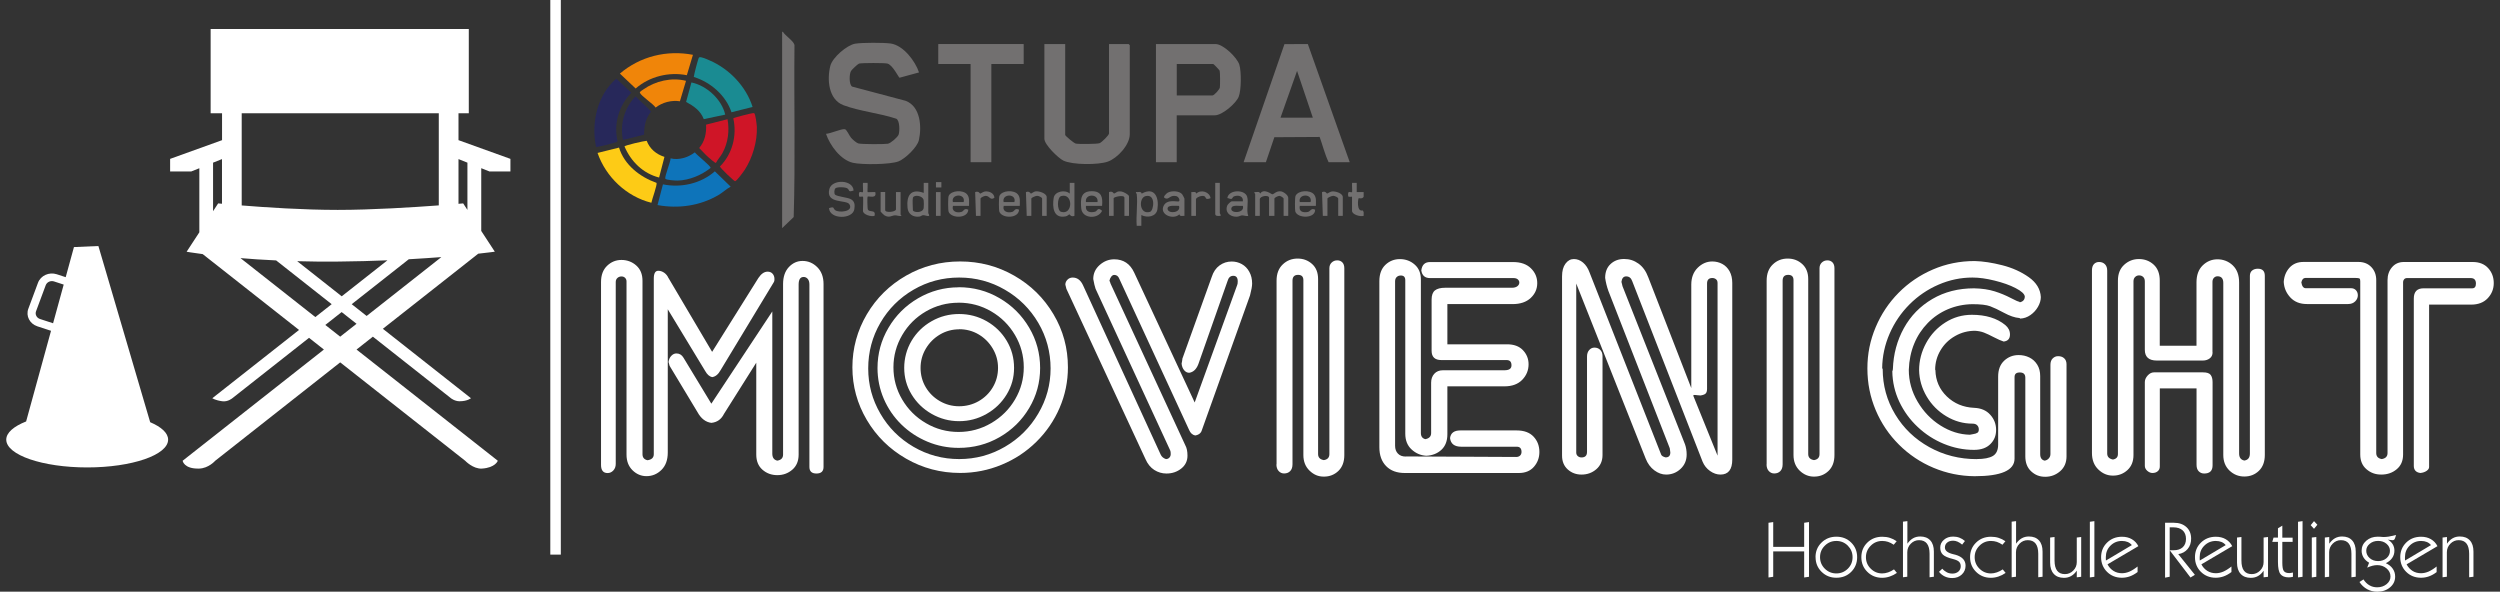 <?xml version="1.0" encoding="UTF-8"?>
<svg xmlns="http://www.w3.org/2000/svg" version="1.1" width="600" height="142"><rect width="100%" height="100%" fill="#333333" stroke="none"/><svg viewBox="0 0 473.33 112.58" x="0" y="0" width="600" height="142">
  <defs>
    <style>
      .cls-1 {
        fill: #cf1527;
      }

      .cls-2 {
        fill: #1a8b92;
      }

      .cls-3 {
        fill: #0e74ba;
      }

      .cls-4 {
        fill: #fff;
      }

      .cls-5 {
        fill: #fdcb16;
      }

      .cls-6 {
        fill: #27285a;
      }

      .cls-7 {
        fill: #727070;
      }

      .cls-8 {
        fill: #f08509;
      }
    </style>
  </defs>
  <g id="Ebene_1" data-name="Ebene 1">
    <g>
      <g>
        <g>
          <path class="cls-4" d="M126.02,52.9l8.3,14.05,8.8-14.05c.54-.81,1.12-1.21,1.76-1.21.4,0,.71.13.95.4.23.26.35.6.35,1.01,0,.27-.03.45-.1.55l-10.16,16.8c-.43.78-.96,1.22-1.6,1.31-.51-.11-.96-.51-1.34-1.2l-7.1-11.71v27.26c0,1.41-.4,2.51-1.2,3.3-.8.79-1.75,1.19-2.85,1.19-1.02,0-1.9-.38-2.66-1.12-.76-.75-1.14-1.74-1.14-2.98v-32.95c0-.28-.09-.5-.27-.68-.18-.18-.41-.27-.68-.27-.31,0-.57.1-.78.29-.21.19-.32.45-.32.76v34.61c0,.51-.15.93-.46,1.26-.31.33-.67.49-1.09.49-.83,0-1.25-.52-1.25-1.55v-34.8c0-1.32.39-2.35,1.16-3.09.77-.74,1.68-1.11,2.73-1.11s2.03.35,2.82,1.06c.79.7,1.18,1.67,1.18,2.9v33c0,.63.32,1.01.95,1.15.8-.11,1.2-.5,1.2-1.15v-33.4c0-1,.28-1.5.85-1.5.4,0,.78.13,1.14.38.36.26.63.6.81,1.02ZM142.72,86.5v-17.49l-6.14,9.74c-.51,1.03-1.31,1.6-2.4,1.71-1.08-.13-1.97-.81-2.65-2.05l-5.3-8.8c-.03-.07-.07-.19-.1-.36-.03-.17-.07-.28-.11-.35.06-.47.23-.87.52-1.18.29-.31.62-.47.98-.47.58,0,1.03.27,1.35.81l5.3,8.75,11.6-17.55v27.05c0,.76.32,1.2.95,1.34.73-.12,1.1-.5,1.1-1.15v-32.45c0-1.38.37-2.45,1.1-3.23.73-.78,1.6-1.17,2.6-1.17,1.08,0,2.02.4,2.81,1.19.79.79,1.19,1.86,1.19,3.21v34.8c0,.83-.45,1.25-1.35,1.25s-1.34-.42-1.34-1.25v-34.7c0-.46-.1-.82-.31-1.07-.21-.25-.47-.38-.79-.38-.63,0-.95.48-.95,1.45v32.35c0,1.22-.4,2.18-1.2,2.87-.8.69-1.75,1.04-2.85,1.04s-2.04-.34-2.83-1.03c-.79-.69-1.18-1.65-1.18-2.87Z"/>
          <path class="cls-4" d="M181.52,49.75c3.7,0,7.13.9,10.28,2.7,3.15,1.8,5.64,4.25,7.47,7.34,1.84,3.09,2.75,6.46,2.75,10.1,0,2.7-.53,5.27-1.58,7.71s-2.53,4.6-4.43,6.47-4.1,3.33-6.61,4.36c-2.5,1.04-5.13,1.56-7.88,1.56-3.71,0-7.14-.91-10.29-2.72-3.15-1.81-5.64-4.26-7.47-7.35-1.83-3.09-2.75-6.44-2.75-10.03s.92-6.99,2.75-10.09c1.83-3.1,4.32-5.55,7.46-7.35,3.14-1.8,6.57-2.7,10.29-2.7ZM181.33,52.81c-3.14,0-6.04.77-8.7,2.32s-4.76,3.65-6.3,6.3-2.31,5.55-2.31,8.67.77,5.94,2.31,8.6c1.54,2.66,3.64,4.76,6.31,6.32,2.66,1.55,5.56,2.33,8.69,2.33s6.02-.78,8.69-2.33c2.67-1.55,4.79-3.66,6.35-6.32,1.57-2.66,2.35-5.52,2.35-8.6s-.78-6.02-2.34-8.67-3.68-4.76-6.35-6.3c-2.67-1.55-5.57-2.32-8.7-2.32ZM181.22,54.65c2.81,0,5.4.69,7.78,2.08,2.38,1.38,4.26,3.26,5.65,5.62,1.39,2.36,2.08,4.92,2.08,7.67s-.69,5.28-2.08,7.62c-1.39,2.34-3.27,4.18-5.63,5.54-2.37,1.36-4.96,2.04-7.79,2.04-2.08,0-4.06-.39-5.94-1.18-1.88-.79-3.54-1.88-4.97-3.28-1.43-1.4-2.54-3.03-3.34-4.88-.79-1.85-1.19-3.8-1.19-5.85,0-2.73.69-5.29,2.08-7.65,1.39-2.37,3.27-4.24,5.65-5.63,2.38-1.38,4.95-2.08,7.71-2.08ZM181.22,57.6c-2.24,0-4.31.55-6.21,1.65-1.9,1.1-3.41,2.6-4.52,4.5-1.11,1.9-1.67,3.94-1.67,6.14s.55,4.23,1.66,6.12c1.11,1.89,2.62,3.4,4.53,4.51,1.91,1.12,3.98,1.67,6.2,1.67s4.29-.56,6.21-1.68c1.92-1.12,3.43-2.62,4.54-4.51,1.11-1.89,1.66-3.93,1.66-6.12s-.56-4.24-1.67-6.13c-1.11-1.89-2.62-3.39-4.52-4.5-1.9-1.11-3.98-1.66-6.21-1.66ZM181.33,59.75c1.88,0,3.62.46,5.23,1.37,1.61.92,2.88,2.16,3.81,3.72.94,1.57,1.4,3.29,1.4,5.16s-.47,3.5-1.4,5.05c-.94,1.55-2.21,2.79-3.83,3.71-1.62.92-3.35,1.38-5.22,1.38s-3.6-.46-5.22-1.38c-1.62-.92-2.89-2.16-3.83-3.71-.94-1.55-1.4-3.24-1.4-5.05s.47-3.59,1.4-5.16c.94-1.57,2.21-2.81,3.81-3.72,1.61-.92,3.35-1.37,5.23-1.37ZM181.33,62.66c-1.32,0-2.54.33-3.66.99-1.12.66-2.02,1.56-2.69,2.69-.67,1.13-1,2.35-1,3.67s.33,2.57.99,3.68c.66,1.11,1.56,1.99,2.69,2.64,1.13.65,2.35.97,3.66.97s2.58-.32,3.72-.97c1.13-.65,2.03-1.53,2.69-2.65s.99-2.34.99-3.68-.33-2.53-1-3.67c-.67-1.13-1.56-2.03-2.69-2.7-1.12-.66-2.36-.99-3.71-.99Z"/>
          <path class="cls-4" d="M223.78,68.3l5.6-15.6c.31-.97.81-1.7,1.5-2.2.69-.5,1.46-.74,2.29-.74.69,0,1.34.16,1.93.49.6.33,1.08.82,1.43,1.46.36.64.54,1.39.54,2.25,0,.47-.13,1.22-.4,2.25l-9.15,25.6c-.16.59-.59.94-1.29,1.05-.52-.11-.9-.46-1.15-1.05l-13.3-28.8c-.18-.46-.5-.7-.95-.7-.2,0-.39.11-.56.32-.17.21-.28.47-.35.78.04.05.08.14.12.27.04.13.07.22.09.28l14.24,30.8c.27.48.4,1.13.4,1.95,0,.99-.39,1.81-1.18,2.44s-1.73.95-2.82.95c-.84,0-1.61-.23-2.32-.68-.71-.46-1.27-1.14-1.67-2.06l-15.05-32.4c-.03-.08-.07-.22-.1-.4-.04-.19-.07-.32-.1-.4,0-.37.14-.68.41-.95s.6-.4.99-.4c.85,0,1.5.48,1.95,1.44l14.79,32.25c.19.41.52.69,1,.85.26,0,.48-.09.65-.27s.26-.41.26-.68c0-.33-.03-.57-.1-.7l-14.2-30.75c-.15-.44-.3-1.06-.44-1.86,0-1.05.4-1.94,1.21-2.66.81-.72,1.73-1.09,2.78-1.09,1.76,0,3.03.85,3.81,2.55l11.5,24.69,8.09-22.35c.07-.13.1-.36.1-.7,0-.7-.28-1.05-.84-1.05s-.91.33-1.1,1l-5.55,15.8c-.38.99-.96,1.53-1.74,1.65-.37,0-.69-.16-.96-.48s-.44-.74-.49-1.26c.03-.11.06-.26.09-.46.02-.2.04-.35.06-.44Z"/>
          <path class="cls-4" d="M241.72,88.35v-34.95c0-1.31.39-2.34,1.17-3.08.78-.75,1.73-1.12,2.83-1.12s2.01.35,2.77,1.04,1.13,1.64,1.13,2.86v33.3c0,.64.37,1.03,1.1,1.15.7-.11,1.05-.5,1.05-1.15v-35.35c0-.45.14-.81.43-1.09.29-.28.64-.42,1.07-.42.39,0,.71.13.96.38.25.26.38.63.38,1.12v35.55c0,1.29-.38,2.3-1.13,3.02-.75.72-1.67,1.08-2.76,1.08s-1.94-.38-2.72-1.13c-.78-.75-1.18-1.74-1.18-2.97v-33.29c0-.67-.34-1-1.01-1-.7,0-1.06.37-1.06,1.1v34.95c0,.56-.15.99-.44,1.29s-.68.45-1.16.45c-.4,0-.74-.15-1.03-.46-.29-.31-.43-.74-.43-1.28Z"/>
          <path class="cls-4" d="M266.32,86.85l21.01.1c.3,0,.54-.09.73-.27.18-.18.27-.41.27-.68,0-.67-.3-1-.9-1h-10.55c-1.31,0-2.03-.55-2.15-1.65.13-.97.78-1.45,1.95-1.45h10.74c1.4,0,2.47.4,3.2,1.18.74.79,1.11,1.76,1.11,2.92,0,1.09-.35,2.03-1.04,2.82s-1.65,1.18-2.87,1.18h-21.7c-1.51,0-2.69-.43-3.55-1.31s-1.29-2.07-1.29-3.59v-31.6c0-1.34.38-2.38,1.15-3.11s1.68-1.09,2.76-1.09,2.03.35,2.81,1.04c.79.69,1.18,1.64,1.18,2.86v29.2c0,.63.28,1.02.85,1.16.73-.14,1.1-.52,1.1-1.16v-9.59c0-.68.2-1.25.6-1.69.4-.44.95-.67,1.64-.67h11.71c.9,0,1.34-.31,1.34-.94,0-.67-.31-1-.94-1h-12.4c-1.24,0-1.86-.59-1.86-1.76v-9.74c0-.83.21-1.41.63-1.75.42-.34,1.08-.51,1.96-.51h12.71c.43,0,.77-.1,1.02-.29.25-.2.37-.43.37-.71,0-.23-.1-.42-.29-.59s-.46-.25-.81-.25h-15.89c-.96,0-1.51-.48-1.66-1.45.13-1.07.68-1.6,1.66-1.6h15.8c1.45,0,2.58.39,3.39,1.18.81.79,1.21,1.73,1.21,2.83s-.41,2.04-1.24,2.82c-.83.78-1.98,1.17-3.46,1.17h-12.4v7.65h11.35c1.31,0,2.32.37,3.03,1.12.71.75,1.07,1.64,1.07,2.68,0,1.15-.41,2.13-1.21,2.96-.81.83-1.94,1.24-3.39,1.24h-10.85v9.11c0,1.28-.38,2.26-1.13,2.96-.75.7-1.71,1.08-2.87,1.14-1.09-.06-2.02-.47-2.82-1.21s-1.19-1.74-1.19-2.99v-29.2c0-.6-.28-.9-.85-.9-.32,0-.58.1-.78.29s-.31.46-.31.81v31.3c0,.62.18,1.12.54,1.49.36.38.86.56,1.5.56Z"/>
          <path class="cls-4" d="M320.63,73.9v-19.75c0-1.33.41-2.4,1.22-3.2s1.74-1.2,2.78-1.2c.68,0,1.32.16,1.9.47s1.04.78,1.39,1.4c.34.62.51,1.36.51,2.23v33.59c0,1.9-.75,2.86-2.25,2.86-.68,0-1.34-.23-1.98-.68-.64-.45-1.11-1.04-1.42-1.78l-13.39-34.35c-.21-.6-.59-.9-1.15-.9-.51,0-.81.35-.9,1.05.03.07.06.19.1.38.03.19.06.33.1.43l11.9,30.1c.2.57.31,1.22.31,1.94,0,1.1-.39,2.01-1.16,2.73-.77.72-1.69,1.08-2.75,1.08-.77,0-1.51-.27-2.23-.8s-1.28-1.28-1.66-2.25l-13.21-33.3v32.15c0,.29.1.52.3.69.2.17.43.25.7.25.7,0,1.05-.35,1.05-1.05v-18.15c0-.52.14-.93.42-1.24.28-.31.61-.46.98-.46.45,0,.82.14,1.11.43s.44.68.44,1.17v18.85c0,1.12-.4,2.02-1.19,2.7-.79.68-1.73,1.01-2.81,1.01-1.03,0-1.9-.33-2.62-.98-.72-.65-1.08-1.53-1.08-2.62v-34.11c0-1.03.21-1.83.65-2.42s.96-.88,1.6-.88,1.2.22,1.74.67.96,1.09,1.26,1.93l13.6,34.59c.08.24.37.43.85.55.6,0,.9-.31.9-.94,0-.15-.02-.31-.06-.48-.04-.17-.05-.28-.05-.33l-11.69-29.96c-.28-.8-.48-1.61-.6-2.44,0-1.12.34-2,1.03-2.64.68-.64,1.54-.96,2.58-.96s1.9.29,2.72.87c.82.58,1.45,1.46,1.88,2.63l8.19,21.09ZM321.03,75.35l4.6,11.35v-32.85c0-.32-.1-.56-.29-.71-.2-.16-.43-.24-.71-.24-.67,0-1,.35-1,1.05v20.04c0,.44-.1.74-.29.91-.19.17-.51.28-.96.35-.14,0-.34-.02-.6-.05-.26-.04-.48-.05-.66-.05-.07,0-.1.07-.1.21Z"/>
          <path class="cls-4" d="M334.97,88.35v-34.95c0-1.31.39-2.34,1.17-3.08.78-.75,1.72-1.12,2.83-1.12s2.01.35,2.77,1.04,1.14,1.64,1.14,2.86v33.3c0,.64.37,1.03,1.1,1.15.7-.11,1.05-.5,1.05-1.15v-35.35c0-.45.14-.81.43-1.09.29-.28.65-.42,1.07-.42.39,0,.71.13.96.38.25.26.38.63.38,1.12v35.55c0,1.29-.38,2.3-1.13,3.02-.75.72-1.67,1.08-2.76,1.08-1.03,0-1.94-.38-2.72-1.13-.78-.75-1.18-1.74-1.18-2.97v-33.29c0-.67-.34-1-1.01-1-.7,0-1.06.37-1.06,1.1v34.95c0,.56-.15.99-.44,1.29s-.68.45-1.16.45c-.4,0-.74-.15-1.03-.46-.29-.31-.43-.74-.43-1.28Z"/>
          <path class="cls-4" d="M374.92,87.35c1.41,0,2.44-.2,3.11-.6.66-.4.99-1.13.99-2.19v-12.9c0-1.3.38-2.31,1.15-3.03.77-.72,1.69-1.07,2.75-1.07.73,0,1.41.15,2.04.46.63.31,1.12.76,1.5,1.37s.56,1.33.56,2.17v14.84c0,.71.28,1.12.85,1.25.31-.05.57-.19.78-.42.21-.23.32-.51.32-.82v-17c0-.52.14-.93.43-1.21.29-.29.63-.43,1.03-.43.47,0,.86.13,1.15.4.3.27.45.65.45,1.15v17.5c0,1.19-.4,2.13-1.21,2.84-.81.7-1.75,1.06-2.84,1.06s-1.92-.34-2.67-1.03-1.12-1.64-1.12-2.87v-14.95c0-.67-.35-1-1.05-1s-1,.3-1,.9v15.5c0,2.23-2.54,3.34-7.6,3.34-2.73-.02-5.34-.56-7.82-1.6-2.48-1.04-4.67-2.51-6.57-4.4-1.9-1.89-3.38-4.08-4.43-6.57s-1.58-5.13-1.58-7.93.52-5.35,1.57-7.84c1.04-2.48,2.5-4.67,4.37-6.56,1.87-1.89,4.05-3.37,6.54-4.44,2.49-1.07,5.13-1.6,7.92-1.6,1.59.04,3.35.31,5.27.8,1.92.49,3.6,1.25,5.04,2.27,1.44,1.02,2.21,2.28,2.29,3.78,0,.61-.18,1.23-.54,1.86-.36.63-.84,1.15-1.44,1.57s-1.25.64-1.93.67c-.04-.05-.08-.08-.12-.09-.04-.01-.06-.02-.08-.02-.85-.07-1.81-.4-2.88-.98s-1.96-1-2.66-1.26c-.7-.26-1.82-.39-3.36-.39-1.66.02-3.22.35-4.67.96-1.45.62-2.73,1.49-3.83,2.62-1.1,1.13-1.97,2.44-2.59,3.95-.62,1.51-.96,3.16-1.02,4.96,0,2.14.56,4.16,1.67,6.05,1.11,1.89,2.56,3.41,4.35,4.54s3.65,1.72,5.6,1.76c.08-.02.3-.06.65-.12.35-.05.61-.14.79-.26s.26-.33.26-.63c0-.32-.1-.58-.31-.79-.2-.21-.5-.31-.89-.31-1.77,0-3.43-.47-4.98-1.4-1.55-.93-2.8-2.18-3.73-3.75-.93-1.57-1.41-3.24-1.45-5.01,0-1.82.45-3.55,1.34-5.18.89-1.63,2.11-2.93,3.65-3.91s3.22-1.46,5.05-1.46c2.65,0,4.77.65,6.36,1.95.59.5.89,1.09.89,1.79,0,.81-.4,1.26-1.2,1.35-.47-.15-1.09-.42-1.86-.82-.77-.4-1.4-.7-1.9-.89s-1.06-.3-1.68-.34c-1.37,0-2.63.33-3.8,1-1.17.66-2.09,1.56-2.77,2.7s-1.02,2.37-1.03,3.7c.02,0,.03.01.04.04s.01.04.01.06c.05,1.98.77,3.64,2.17,4.99,1.4,1.35,3.12,2.07,5.18,2.17,1.31.05,2.34.48,3.08,1.31.75.82,1.12,1.79,1.12,2.89s-.36,1.97-1.09,2.7-1.76,1.1-3.11,1.1c-1.97,0-3.88-.38-5.73-1.14-1.85-.76-3.52-1.83-4.99-3.22-1.48-1.38-2.64-2.99-3.5-4.8-.85-1.82-1.3-3.75-1.33-5.79.07-.14.11-.29.11-.45.1-2.83.8-5.42,2.09-7.76s3.1-4.19,5.42-5.55c2.32-1.36,4.96-2.03,7.93-2.03,1.52.03,2.83.23,3.94.58s2.11.77,3.03,1.25c.92.48,1.46.72,1.64.72l.1.11c.63-.14.95-.51.95-1.12-.07-.49-.66-1.02-1.75-1.58-1.09-.57-2.43-1.04-4-1.43-1.57-.39-2.97-.58-4.2-.58-2.23,0-4.38.45-6.46,1.35s-3.92,2.15-5.52,3.75c-1.6,1.6-2.87,3.46-3.79,5.57-.92,2.11-1.4,4.32-1.42,6.63.04,0,.07.01.08.04.01.02.02.04.02.06,0,3.12.79,6,2.38,8.64,1.58,2.63,3.75,4.71,6.49,6.23,2.74,1.52,5.75,2.28,9.03,2.28Z"/>
          <path class="cls-4" d="M419.82,67.05c0,.49-.18.87-.54,1.14-.36.27-.79.41-1.3.41h-8.79c-1.5,0-2.26-.68-2.26-2.05v-13c0-.37-.1-.65-.31-.85-.21-.2-.47-.3-.79-.3-.29,0-.54.1-.75.31-.21.2-.31.48-.31.84v33.04c0,1.2-.38,2.15-1.14,2.85-.76.7-1.68,1.06-2.76,1.06s-1.98-.39-2.79-1.17-1.21-1.82-1.21-3.13v-34.75c0-.53.13-.93.38-1.2.26-.27.58-.4.97-.4.46,0,.83.14,1.12.43.29.29.43.69.43,1.21v34.8c0,.62.36,1,1.09,1.15.63-.11.95-.46.95-1.05v-33c0-1.27.39-2.27,1.18-3,.79-.73,1.73-1.1,2.82-1.1s2.04.36,2.81,1.07c.77.71,1.15,1.72,1.15,3.03v12.4h6.99v-12.06c0-1.38.39-2.46,1.18-3.23.79-.77,1.73-1.16,2.82-1.16s2.11.39,2.91,1.16,1.2,1.85,1.2,3.23v32.56c0,.76.33,1.21,1,1.34.7-.11,1.05-.55,1.05-1.34v-33.8c0-.44.14-.78.42-1.01.28-.23.64-.35,1.08-.35.9,0,1.34.45,1.34,1.35v34.09c0,1.29-.38,2.3-1.13,3.02-.75.72-1.67,1.08-2.77,1.08s-2.02-.38-2.81-1.12c-.79-.75-1.19-1.74-1.19-2.98v-32.74c0-.84-.37-1.26-1.1-1.26-.27,0-.49.1-.68.29-.18.19-.28.45-.28.76v13.4ZM417.98,70.85c.75,0,1.24.16,1.48.49.24.33.36.78.36,1.37v15.84c0,1.03-.53,1.55-1.6,1.55-.41,0-.75-.14-1.03-.42s-.42-.69-.42-1.23v-14.55h-6.99v14.86c0,.38-.13.68-.39.9-.26.23-.6.34-1.01.34-.34,0-.67-.14-.98-.41-.31-.27-.47-.59-.47-.95v-15.94c0-.43.18-.85.54-1.25.36-.4.77-.6,1.21-.6h9.29Z"/>
          <path class="cls-4" d="M461.02,57.96v30.9c0,.28-.16.52-.48.74-.32.22-.71.35-1.18.4-.83-.11-1.25-.57-1.25-1.35v-31.85c0-1.29.62-1.94,1.85-1.94h9.26c.47,0,.71-.3.71-.9,0-.7-.33-1.05-1-1.05h-12.11c-.24,0-.42.08-.55.23-.13.16-.2.33-.2.51v32.85c0,1.19-.41,2.12-1.22,2.79-.81.68-1.79,1.01-2.93,1.01s-2.03-.34-2.82-1.02c-.79-.68-1.18-1.61-1.18-2.79v-33c0-.28-.05-.45-.17-.51-.11-.06-.34-.09-.68-.09h-9.61c-.37,0-.62.28-.75.84.12.74.4,1.11.84,1.11h8.61c.4,0,.71.13.95.39.23.26.35.58.35.96,0,.44-.17.83-.51,1.16-.34.33-.78.5-1.34.5h-7.85c-1.32,0-2.37-.42-3.14-1.25-.78-.84-1.2-1.82-1.26-2.96.07-1.07.43-1.96,1.09-2.7.66-.73,1.55-1.1,2.67-1.1h10.45c1.02,0,1.84.33,2.46.98.62.65.93,1.48.93,2.48v32.9c0,.64.35,1.03,1.05,1.15.73-.12,1.1-.5,1.1-1.15v-32.9c0-.97.28-1.79.85-2.45.57-.67,1.32-1,2.25-1h13.1c1.26,0,2.24.39,2.95,1.17s1.06,1.73,1.06,2.84-.38,2.07-1.14,2.88c-.76.81-1.81,1.22-3.16,1.22h-8.01Z"/>
        </g>
        <g>
          <path class="cls-4" d="M335.32,109.88v-10.41l.9-.13v4.72h5.89v-4.59l.92-.13v10.41l-.92.13v-4.96h-5.89v4.83l-.9.13Z"/>
          <path class="cls-4" d="M344.27,106.02c0-1.11.38-2.04,1.14-2.78.76-.75,1.7-1.12,2.83-1.12s2.06.37,2.82,1.12c.75.74,1.13,1.67,1.13,2.78s-.38,2.04-1.13,2.79c-.75.75-1.69,1.12-2.82,1.12s-2.06-.38-2.82-1.13c-.76-.75-1.14-1.68-1.14-2.79ZM345.13,106.02c0,.85.3,1.58.91,2.19.61.6,1.34.9,2.19.9s1.58-.3,2.19-.9c.6-.6.9-1.33.9-2.19s-.3-1.58-.9-2.19c-.6-.6-1.33-.9-2.19-.9s-1.59.3-2.19.9c-.61.6-.91,1.33-.91,2.19Z"/>
          <path class="cls-4" d="M359.74,109.02c-.42.29-.87.52-1.35.68-.48.16-.96.24-1.44.24-1.12,0-2.06-.38-2.82-1.13-.76-.75-1.14-1.68-1.14-2.79s.38-2.04,1.14-2.78,1.7-1.11,2.83-1.11c.53,0,1.02.07,1.46.21.44.14.87.35,1.29.64l-.56.67c-.37-.25-.73-.43-1.08-.55-.35-.11-.72-.17-1.11-.17-.85,0-1.59.3-2.19.91-.61.61-.91,1.33-.91,2.18s.3,1.58.91,2.18c.61.61,1.34.91,2.19.91.36,0,.73-.07,1.12-.2.38-.13.75-.32,1.12-.57l.56.68Z"/>
          <path class="cls-4" d="M360.91,109.85v-10.59l.84-.1v4.29c.32-.46.68-.8,1.08-1.03.41-.23.86-.34,1.36-.34.83,0,1.47.25,1.92.75.46.5.68,1.21.68,2.13v4.78l-.82.1v-4.47c0-.86-.17-1.51-.5-1.94-.33-.43-.83-.65-1.5-.65-.6,0-1.12.22-1.57.67-.44.45-.67.99-.67,1.62v4.67l-.84.1Z"/>
          <path class="cls-4" d="M367.76,108.81l.63-.6c.27.31.57.54.89.7.32.16.67.23,1.04.23.46,0,.84-.13,1.14-.39.29-.26.44-.59.44-1,0-.37-.11-.65-.32-.86s-.6-.38-1.15-.52c-.94-.23-1.58-.51-1.92-.83-.34-.32-.51-.76-.51-1.33,0-.6.23-1.1.7-1.5.46-.41,1.05-.61,1.76-.61.42,0,.83.07,1.2.21s.72.35,1.04.63l-.53.69c-.28-.24-.57-.43-.86-.56s-.58-.19-.86-.19c-.47,0-.85.12-1.13.36-.29.24-.43.55-.43.94,0,.59.51,1.01,1.54,1.26.21.05.38.09.48.12.63.18,1.11.45,1.43.79.32.35.48.78.48,1.29,0,.67-.24,1.23-.72,1.68s-1.09.67-1.82.67c-.52,0-.99-.1-1.41-.3-.42-.2-.79-.49-1.1-.88Z"/>
          <path class="cls-4" d="M380.43,109.02c-.42.29-.87.52-1.35.68-.48.16-.96.24-1.44.24-1.12,0-2.06-.38-2.82-1.13-.76-.75-1.14-1.68-1.14-2.79s.38-2.04,1.14-2.78,1.7-1.11,2.83-1.11c.53,0,1.02.07,1.46.21.44.14.87.35,1.29.64l-.56.67c-.37-.25-.73-.43-1.08-.55-.35-.11-.72-.17-1.11-.17-.85,0-1.59.3-2.19.91-.61.61-.91,1.33-.91,2.18s.3,1.58.91,2.18c.61.61,1.34.91,2.19.91.36,0,.73-.07,1.12-.2.38-.13.75-.32,1.12-.57l.56.68Z"/>
          <path class="cls-4" d="M381.59,109.85v-10.59l.84-.1v4.29c.32-.46.68-.8,1.08-1.03.41-.23.86-.34,1.36-.34.83,0,1.47.25,1.92.75.46.5.68,1.21.68,2.13v4.78l-.82.1v-4.47c0-.86-.17-1.51-.5-1.94-.33-.43-.83-.65-1.5-.65-.6,0-1.12.22-1.57.67-.44.45-.67.99-.67,1.62v4.67l-.84.1Z"/>
          <path class="cls-4" d="M393.98,108.58c-.31.46-.67.8-1.08,1.03-.41.23-.86.34-1.36.34-.83,0-1.48-.25-1.94-.76-.46-.5-.69-1.21-.69-2.13v-4.78l.84-.1v4.47c0,.87.17,1.52.5,1.95.33.43.82.64,1.48.64.61,0,1.13-.22,1.58-.67.45-.45.67-.99.67-1.62v-4.67l.84-.1v7.57l-.84.1v-1.27Z"/>
          <path class="cls-4" d="M396.47,109.87v-10.59l.86-.12v10.59l-.86.12Z"/>
          <path class="cls-4" d="M405.53,108.86c-.49.37-.98.64-1.46.81-.48.17-.98.26-1.5.26-1.14,0-2.08-.38-2.83-1.12-.75-.75-1.13-1.68-1.13-2.79s.38-2.04,1.14-2.78,1.7-1.11,2.83-1.11c.71,0,1.34.15,1.87.46.54.31.95.75,1.25,1.33l-5.87,3.46c.28.54.66.95,1.14,1.25s1.02.44,1.61.44c.47,0,.94-.1,1.41-.3.46-.2.98-.52,1.56-.98v1.08ZM399.52,106.66l4.94-2.94c-.21-.26-.48-.46-.79-.59-.32-.13-.68-.2-1.09-.2-.86,0-1.59.3-2.18.89-.6.59-.89,1.32-.89,2.18,0,.14,0,.25,0,.36,0,.1.01.2.02.3Z"/>
          <path class="cls-4" d="M410.78,109.93v-10.46h1.69c.99,0,1.78.28,2.38.83s.89,1.29.89,2.2c0,.78-.22,1.44-.67,1.97s-1.04.85-1.78.97l3.16,3.93-.83.52-3.96-5.19h.72c.75.01,1.33-.18,1.75-.56.42-.38.63-.92.63-1.61s-.21-1.22-.63-1.61c-.42-.38-1-.58-1.75-.58h-.72v9.4l-.9.18Z"/>
          <path class="cls-4" d="M423.39,108.86c-.49.37-.98.64-1.46.81-.48.17-.98.26-1.5.26-1.14,0-2.08-.38-2.83-1.12-.75-.75-1.13-1.68-1.13-2.79s.38-2.04,1.14-2.78,1.7-1.11,2.83-1.11c.71,0,1.34.15,1.87.46.54.31.95.75,1.25,1.33l-5.87,3.46c.28.54.66.95,1.14,1.25s1.02.44,1.61.44c.47,0,.94-.1,1.41-.3.46-.2.98-.52,1.56-.98v1.08ZM417.38,106.66l4.94-2.94c-.21-.26-.48-.46-.79-.59-.32-.13-.68-.2-1.09-.2-.86,0-1.59.3-2.18.89-.6.59-.89,1.32-.89,2.18,0,.14,0,.25,0,.36,0,.1.01.2.02.3Z"/>
          <path class="cls-4" d="M429.54,108.58c-.31.46-.67.8-1.08,1.03-.41.23-.86.34-1.36.34-.83,0-1.48-.25-1.94-.76-.46-.5-.69-1.21-.69-2.13v-4.78l.84-.1v4.47c0,.87.16,1.52.49,1.95.33.43.82.64,1.48.64.61,0,1.13-.22,1.58-.67.45-.45.67-.99.67-1.62v-4.67l.84-.1v7.57l-.84.1v-1.27Z"/>
          <path class="cls-4" d="M435.13,109.75c-.15.03-.29.06-.42.08-.13.02-.26.03-.38.03-.75,0-1.28-.21-1.6-.63s-.47-1.19-.47-2.31v-3.82h-1.08l.24-.81h.84v-1.77l.83-.5v2.28h1.96v.81h-1.96v3.93c0,.81.09,1.34.28,1.6.19.26.52.4.99.4.1,0,.22,0,.34-.03.12-.02.26-.04.41-.07v.83Z"/>
          <path class="cls-4" d="M436.08,109.87v-10.59l.86-.12v10.59l-.86.12Z"/>
          <path class="cls-4" d="M438.49,99.93l.63-.77.64.69-.64.77-.63-.69ZM438.7,109.87v-7.59l.86-.1v7.57l-.86.12Z"/>
          <path class="cls-4" d="M441.18,109.85v-7.57l.84-.1v1.27c.32-.46.68-.8,1.08-1.03.41-.23.86-.34,1.36-.34.83,0,1.47.25,1.92.75.46.5.68,1.21.68,2.13v4.78l-.82.1v-4.47c0-.86-.17-1.51-.5-1.94-.33-.43-.83-.65-1.5-.65-.6,0-1.12.22-1.57.67-.44.45-.67.99-.67,1.62v4.67l-.84.1Z"/>
          <path class="cls-4" d="M452.8,107.17c.56.25.99.59,1.3,1.04.31.44.46.94.46,1.5,0,.82-.32,1.5-.97,2.05-.65.55-1.46.83-2.44.83-.7,0-1.34-.16-1.92-.48-.58-.32-1.07-.77-1.46-1.37l.76-.49c.32.49.7.87,1.14,1.12.44.26.93.38,1.47.38.7,0,1.3-.2,1.79-.6.49-.4.74-.88.74-1.45,0-.61-.25-1.12-.74-1.54-.49-.42-1.09-.63-1.79-.63-.29,0-.59.04-.9.12-.31.08-.65.2-1,.36l.36-.94c-.45-.26-.8-.58-1.05-.98-.24-.39-.37-.83-.37-1.3,0-.75.29-1.38.88-1.9.59-.51,1.31-.77,2.18-.77.13,0,.27,0,.42.01s.32.02.49.04c.04,0,.08,0,.12.01.04,0,.1,0,.18,0,.27,0,.57-.03.91-.08.34-.06.8-.16,1.38-.3l-.19.58c-.05.16-.12.27-.2.33-.08.06-.19.08-.33.08-.08,0-.31-.03-.67-.08-.08,0-.14-.02-.18-.02.41.23.72.53.93.88.21.35.32.76.32,1.21,0,.52-.14.99-.43,1.4-.29.41-.69.74-1.22.99ZM449.06,104.79c0,.55.22,1.02.65,1.4.43.38.97.57,1.61.57s1.18-.19,1.61-.56c.43-.38.64-.84.64-1.4,0-.52-.22-.96-.65-1.33-.43-.37-.97-.55-1.6-.55s-1.16.18-1.6.55c-.44.36-.66.81-.66,1.33Z"/>
          <path class="cls-4" d="M462.45,108.86c-.49.37-.98.64-1.46.81-.48.17-.98.26-1.5.26-1.14,0-2.08-.38-2.83-1.12-.75-.75-1.13-1.68-1.13-2.79s.38-2.04,1.13-2.78,1.7-1.11,2.83-1.11c.71,0,1.34.15,1.87.46.54.31.95.75,1.25,1.33l-5.87,3.46c.28.54.66.95,1.13,1.25s1.02.44,1.61.44c.47,0,.94-.1,1.41-.3.46-.2.98-.52,1.56-.98v1.08ZM456.44,106.66l4.94-2.94c-.21-.26-.47-.46-.79-.59-.32-.13-.68-.2-1.09-.2-.86,0-1.59.3-2.18.89-.6.59-.89,1.32-.89,2.18,0,.14,0,.25,0,.36,0,.1.01.2.02.3Z"/>
          <path class="cls-4" d="M463.58,109.85v-7.57l.84-.1v1.27c.32-.46.68-.8,1.08-1.03.41-.23.86-.34,1.36-.34.83,0,1.47.25,1.92.75.46.5.68,1.21.68,2.13v4.78l-.82.1v-4.47c0-.86-.17-1.51-.5-1.94-.33-.43-.83-.65-1.5-.65-.6,0-1.12.22-1.57.67-.44.45-.67.99-.67,1.62v4.67l-.84.1Z"/>
        </g>
      </g>
      <g>
        <path class="cls-4" d="M91.91,32.62h4.03v-2.39l-9.88-3.56v-5.12h1.96V5.52h-49.12v16.03h2.17v5.12l-9.88,3.56v2.39h4.03l1.53-.61v12.19l-2.42,3.7s1.07.19,3.06.45l18.33,14.43-16.5,12.99s.53.39,1.89.58c1.07.15,1.92-.58,1.92-.58l14.59-11.49,2.83,2.23-26.88,21.16s.23,1.56,3.12,1.49c1.82-.04,3.08-1.49,3.08-1.49l23.78-18.72,23.78,18.72s1.51,1.59,3.18,1.49c2.58-.16,3.03-1.49,3.03-1.49l-26.88-21.16,3.11-2.45,14.85,11.71s.72.58,1.63.58c1.52,0,2.18-.58,2.18-.58l-16.76-13.21,18.15-14.29c2.03-.22,3.15-.38,3.15-.38l-2.58-3.95v-11.94l1.53.61ZM86.06,30.27l1.7.68v8.99l-.81-1.24s-.32.03-.89.08v-8.51ZM44.81,21.55h37.5v17.53c-4.86.36-12.68.86-19.23.86s-13.73-.48-18.27-.85v-17.54ZM72.54,49.53l-8.7,6.85-8.47-6.68c2.46.07,5.09.1,7.87.07,3.3-.03,6.42-.12,9.3-.24ZM39.36,30.95l1.7-.68v8.5c-.47-.04-.73-.07-.73-.07l-.97,1.49v-9.24ZM44.55,49.11c2.02.17,4.29.33,6.81.44l10.57,8.33-3.11,2.45-14.26-11.23ZM63.55,64.06l-2.83-2.23,3.11-2.45,2.83,2.23-3.11,2.45ZM68.57,60.11l-2.83-2.23,10.86-8.55c2.27-.13,4.34-.27,6.2-.41l-14.22,11.2Z"/>
        <path class="cls-4" d="M27.39,80.32l-5.69-19.36-2.66-9.06h0l-1.5-5.09-4.65.2-1.57,5.73-1.71-.56c-1.45-.47-3.05.25-3.56,1.62l-1.84,4.95c-.51,1.37.26,2.86,1.72,3.34l2.6.85-4.74,17.25c-2.35.93-3.78,2.14-3.78,3.46,0,2.92,6.9,5.29,15.4,5.29s15.4-2.37,15.4-5.29c0-1.26-1.28-2.41-3.42-3.32ZM6.44,60.7c-.65-.21-.99-.88-.76-1.48l1.84-4.95c.23-.61.94-.93,1.58-.72l1.84.6-2.02,7.36-2.48-.81Z"/>
      </g>
    </g>
    <g>
      <g>
        <path class="cls-7" d="M147.79,6.05c.42.76,2.1,1.76,2.2,2.55-.11,10.89.18,21.84-.15,32.7l-2.2,2.11V6.05s.14,0,.14,0Z"/>
        <g>
          <path class="cls-3" d="M137.84,35.52c-.82.44-1.49,1.1-2.3,1.58-3.5,2.07-7.62,2.65-11.61,1.92l1.03-3.94c3.44.7,7.22-.14,9.88-2.48l3,2.91Z"/>
          <path class="cls-8" d="M130.67,10.43l-1.16,3.88c-3.4-.68-7.13.24-9.74,2.53l-3-2.84c3.85-3.27,8.92-4.53,13.9-3.57Z"/>
          <path class="cls-2" d="M138,21.36c-1.04-3.18-3.99-5.75-7.17-6.71.04-.47.85-3.6,1-3.72.32-.23,1.57.38,1.96.54,3.78,1.61,6.99,4.96,8.23,8.88l-4.02,1.01Z"/>
          <path class="cls-5" d="M116.61,28.09c1,3.28,3.98,5.59,7.12,6.7.21.3-.88,3.21-.97,3.79-4.73-1.17-8.66-4.9-10.24-9.48l4.09-1.02Z"/>
          <path class="cls-1" d="M142.05,21.54c.08,0,.16-.04.24-.02.3.09.52,2.25.54,2.68.09,2.73-.82,5.81-2.29,8.09-.23.35-1.58,2.24-1.87,2.19-.2-.03-2.9-2.59-2.86-2.81,2.37-2.36,3.27-5.9,2.54-9.15.12-.15,3.36-.96,3.71-.99Z"/>
          <path class="cls-6" d="M112.23,27.94c-.95-4.58.23-9.87,3.86-12.98l2.87,2.69c-2.37,2.41-3.4,5.88-2.64,9.18-.03.13-.14.16-.24.21-.22.11-3.71,1.04-3.85.91Z"/>
          <path class="cls-8" d="M129.35,15.39l-1.16,3.88c-1.6-.25-3.35.21-4.62,1.2-.47-.73-2.75-2.19-3-2.83-.07-.19.52-.51.68-.63,2.27-1.61,5.37-2.32,8.1-1.63Z"/>
          <path class="cls-2" d="M136.81,21.81l-4.08.86c-.62-1.62-1.9-2.48-3.36-3.28l1.01-3.7c2.89.58,5.78,3.23,6.43,6.12Z"/>
          <path class="cls-3" d="M126.42,30.13c1.56.4,3.36-.18,4.61-1.14.33.49,3.08,2.62,3,2.96-1.7,1.36-4.02,2.34-6.22,2.41-.42.01-2.31-.08-2.4-.38-.13-.44.99-3.15,1.01-3.85Z"/>
          <path class="cls-6" d="M117.35,26.63c-.6-3,.27-6.12,2.41-8.31.91,1.03,2.1,1.9,2.94,2.92-1.06,1.29-1.31,2.74-1.32,4.38l-4.03,1.01Z"/>
          <path class="cls-1" d="M135.05,31c-.12.08-1.26-.91-1.46-1.09-.61-.54-1.15-1.18-1.73-1.75,1.08-1.27,1.39-2.81,1.31-4.44l4.08-1.04c.39,2.22.12,4.44-.95,6.42-.36.68-.91,1.21-1.25,1.89Z"/>
          <path class="cls-5" d="M121.87,26.79c.59,1.54,1.82,2.57,3.38,3.06l-1.02,3.93c-3.08-.79-5.35-3.04-6.58-5.91.01-.22,3.7-1.05,4.22-1.08Z"/>
        </g>
      </g>
      <g>
        <path class="cls-7" d="M173.69,13.78l-3.71,1.01c-.17-.05-1.28-2.38-2.28-2.69-.47-.15-4.96-.14-5.43,0-.25.08-1.36,1.15-1.52,1.4-.34.54-.42,2.62.22,2.98l10.17,2.7c2.84,1.08,3.09,4.94,2.52,7.49-.3,1.34-2.6,3.53-3.86,4.03-1.58.63-7.05.67-8.72.27-2.34-.56-4.36-3.33-5.09-5.51.82-.02,2.93-.99,3.58-.88.36.06.83,1.2,1.17,1.61.27.32,1.01.99,1.39,1.1.56.17,4.95.17,5.63.06.53-.09,1.88-1.25,2.05-1.75.21-.63.24-2.7-.47-3.02-3.13-1.04-6.98-1.42-10.02-2.56-2.88-1.08-3.17-4.93-2.5-7.52.4-1.55,3.14-3.92,4.72-4.19,1.28-.22,5.47-.22,6.77-.03,2.4.35,4.66,3.34,5.38,5.51Z"/>
        <path class="cls-7" d="M235.45,30.86l7.77-22.46,4.45-.02,7.97,22.48h-4.02c-.72-1.52-1.13-3.21-1.7-4.8l-8.62.05-1.61,4.75h-4.24ZM248.62,22.39l-3-8.9-3.15,8.9h6.15Z"/>
        <path class="cls-7" d="M201.5,8.38v17.29c0,.18,1.65,1.57,2.01,1.65.54.12,4.1.1,4.54-.08.39-.15,1.79-1.5,1.79-1.86V8.38h3.73s.22.2.22.22v16.93c0,2.03-2.32,4.54-4.15,5.21s-6.79.65-8.5-.19c-.99-.49-3.6-3.04-3.6-4.14V8.38h3.95Z"/>
        <path class="cls-7" d="M222.72,21.96v8.9h-3.95V8.38h11.34c1.46,0,4.12,2.58,4.53,3.94.39,1.28.38,4.88-.14,6.12s-3.1,3.5-4.54,3.5h-7.24ZM222.72,18.16h6.81c.3,0,1.35-1.13,1.4-1.52.06-.44.06-2.85-.04-3.19-.03-.11-1.13-1.27-1.21-1.27h-6.95v5.98Z"/>
        <polygon class="cls-7" points="193.6 8.38 193.6 12.18 187.45 12.18 187.45 30.86 183.5 30.86 183.5 12.18 177.35 12.18 177.35 8.38 193.6 8.38"/>
        <path class="cls-7" d="M161.25,36.25c-1.1.35-.7,0-1.16-.38-.35-.29-2.01-.34-2.32-.03-.21.21-.29,1-.04,1.21.41.34,2.23.51,2.86.79.86.38.93,1.11.79,1.97-.32,1.96-4.7,1.98-4.82-.21,1.1-.35.7,0,1.16.38.69.56,3.58.31,2.72-1.11-.56-.93-4.58,0-3.81-2.92.49-1.86,4.46-1.84,4.61.3Z"/>
        <path class="cls-7" d="M243.94,41.07h-.88v-3.28c0-.15-.55-.52-.8-.52s-.95.33-.95.52v3.28h-1.02v-3.43c0-.6-1.76-.38-1.76.29v3.14h-.88v-4.16s-.2-.21-.15-.36c.44.05.96-.22,1.1.29.7-1.09,2.16.15,2.32.13.37-.06.75-.67,1.62-.56.5.06,1.4.72,1.4,1.24v3.43Z"/>
        <path class="cls-7" d="M175.45,34.8v5.76c0,.07.23.31.15.51-.37.11-.8-.14-1.1-.13-.26,0-.46.23-.73.27-1.2.17-2.15-.47-2.27-1.66-.22-2.32.59-3.75,3.08-2.85v-1.9s.88,0,.88,0ZM172.52,37.64c-.11.39,0,1.8,0,2.33,0,.48,1.93.67,2.06-.43.04-.31.04-1.17-.01-1.46-.17-.88-1.86-1.1-2.05-.44Z"/>
        <path class="cls-7" d="M215.11,36.91c0-.06-.2-.2-.15-.36.44.05.96-.22,1.1.29,2.48-1.38,3.34.76,2.99,2.98-.22,1.44-1.94,1.68-3.06,1.1v2.04h-.88c-.16-1.92.22-4.18,0-6.06ZM216.82,37.31c-1.41.32-1.23,3.63.82,3,.72-.22,1.17-3.46-.82-3Z"/>
        <path class="cls-7" d="M203.26,34.8v6.27c-.71.28-.9-.31-.95-.29-.22.09-.35.33-.77.4-2.32.43-2.5-1.81-2.23-3.53.2-1.26,2.2-1.62,3.06-.81v-2.04h.88ZM200.73,37.31c-.81.24-.81,2.77,0,3,2.3.67,2.31-3.68,0-3Z"/>
        <path class="cls-7" d="M224.18,41.07c-.43-.03-.82.19-.95-.29-1.16,1.13-3.87.06-2.98-1.66.7-1.35,2.72-.62,2.91-.82.23-.24-.08-.88-.54-.99-1.29-.29-1.4.9-2.24.33-.3-.21.44-.88.63-.98.72-.4,2.19-.36,2.74.29.08.09.44.78.44.84v3.28ZM223.16,39.17c-.53.05-2.34-.29-2.17.64s2.6.69,2.17-.64Z"/>
        <path class="cls-7" d="M235.31,38.3c.11-.96-.81-1.23-1.62-.96-.56.19-.18.76-1.11.39-.13-.05-.27.07-.19-.22.4-1.44,3.3-1.48,3.73-.09.32,1.02-.2,2.58.21,3.66-.39.11-.9-.13-1.22-.1-.29.03-.52.26-1.04.26-1.24.01-2.24-.89-1.72-2.16.08-.2.67-.77.84-.77h2.12ZM235.31,39.17c-.53.08-1.86-.23-2.13.29-.62,1.22,2.57,1.24,2.13-.29Z"/>
        <path class="cls-7" d="M208.52,39.17h-3.07c-.16,1.14.82,1.38,1.77,1.1.43-.13.43-.95,1.3-.16-.76,1.66-3.78,1.52-3.96-.43-.16-1.71-.16-3.29,1.98-3.3,1.89,0,2.13,1.15,1.98,2.78ZM207.65,38.45c.27-1.64-2.47-1.64-2.2,0h2.2Z"/>
        <path class="cls-7" d="M249.21,39.17h-3.07c-.24,1.08.6,1.35,1.53,1.16.52-.1.58-.83,1.39-.43.04,1.74-3.37,1.69-3.78.33-.09-.32-.08-2.68.05-2.96.49-1.07,2.76-1.18,3.5-.29.52.62.36,1.44.37,2.18ZM248.19,38.45c.44-1.7-2.47-1.61-2.05,0h2.05Z"/>
        <path class="cls-7" d="M183.21,39.17h-3.07c-.29,1.1.77,1.41,1.65,1.14.42-.13.46-.79,1.27-.41-.05,1.68-3.14,1.72-3.73.43-.14-.31-.14-2.75,0-3.06.49-1.07,2.76-1.18,3.5-.29.52.62.36,1.44.37,2.18ZM182.18,38.45c.44-1.7-2.47-1.61-2.05,0h2.05Z"/>
        <path class="cls-7" d="M192.87,39.17h-3.07c-.29,1.1.77,1.41,1.65,1.14.42-.13.46-.79,1.27-.41-.05,1.68-3.14,1.72-3.73.43-.14-.31-.14-2.75,0-3.06.49-1.07,2.76-1.18,3.5-.29.52.62.36,1.44.37,2.18ZM191.84,38.45c.44-1.7-2.47-1.61-2.05,0h2.05Z"/>
        <path class="cls-7" d="M197.99,41.07h-.88v-3.28c0-.24-.66-.53-.95-.53-.27,0-1.1.34-1.1.53v3.28h-.88s-.15-4.52-.15-4.52c.7-.27.89.3.95.29.16-.03.53-.38.89-.43.64-.09,2.11.38,2.11,1.09v3.58Z"/>
        <path class="cls-7" d="M254.33,41.07h-.88v-3.28c0-.24-.66-.53-.95-.53-.27,0-1.1.34-1.1.53v3.28h-.88s-.15-4.52-.15-4.52c.7-.28.89.3.95.29.16-.03.57-.36.92-.41.65-.09,2.08.34,2.08,1.06v3.58Z"/>
        <path class="cls-7" d="M167.25,36.55v3.43c0,.57,2.05.36,2.05-.15v-3.28h.88v4.3s.22.17.15.22c-.4.11-.89-.12-1.23-.1-.72.06-1.05.54-1.98.01-.11-.06-.74-.67-.74-.72v-3.72h.88Z"/>
        <path class="cls-7" d="M213.65,41.07h-.88v-3.43c0-.68-2.05-.14-2.05.07v3.36h-.88v-4.52c.71-.28.9.31.95.29.58-.23.53-.51,1.42-.4.37.05,1.43.61,1.43.91v3.72Z"/>
        <path class="cls-7" d="M163.01,37.42c-.07-.07-.7.12-.73-.08-.19-1.32.53-.6.74-.79.06-.06-.05-1.48,0-1.75h.88c.05.28-.06,1.69,0,1.75.06.06,1.22-.04,1.46,0,.36,1.38-1.28.68-1.46.87-.08.08-.03,2.18.03,2.38.22.73,1.61-.06,1.29,1.27-.61.22-2.2-.23-2.2-.95,0-.38.1-2.61,0-2.7Z"/>
        <path class="cls-7" d="M258.28,41.07c-.61.21-2.2-.23-2.2-.95v-2.7s-.71.1-.73-.08c-.19-1.32.53-.6.74-.79.06-.06-.05-1.48,0-1.75h.88s0,1.75,0,1.75h1.32s0,.87,0,.87c-.1.29-.42.39-.94.29-.14.07-.46,2.66.77,2.33l.17.3v.73Z"/>
        <path class="cls-7" d="M225.5,36.55c.43.03.82-.19.95.29.87-.87,2.58-.31,2.71.87-1.1.42-.78-.17-1.17-.37-.48-.24-1.61.23-1.61.59v3.14h-.88v-4.52Z"/>
        <path class="cls-7" d="M185.4,41.07h-.88s-.15-4.52-.15-4.52c.7-.27.89.3.95.29.16-.03.57-.36.92-.41.76-.1,1.78.33,1.79,1.21-.84.57-.87-.4-1.68-.37-.25,0-.96.32-.96.52v3.28Z"/>
        <path class="cls-7" d="M230.92,34.8v5.76c0,.07.23.31.15.51-.35.01-1.02.13-1.02-.36v-5.91h.88Z"/>
        <rect class="cls-7" x="176.91" y="36.55" width=".88" height="4.52"/>
        <rect class="cls-7" x="176.91" y="34.65" width="1.03" height="1.02"/>
      </g>
    </g>
  </g>
  <g id="Ebene_2" data-name="Ebene 2">
    <rect class="cls-4" x="103.53" width="2" height="105.53"/>
  </g>
</svg></svg>
